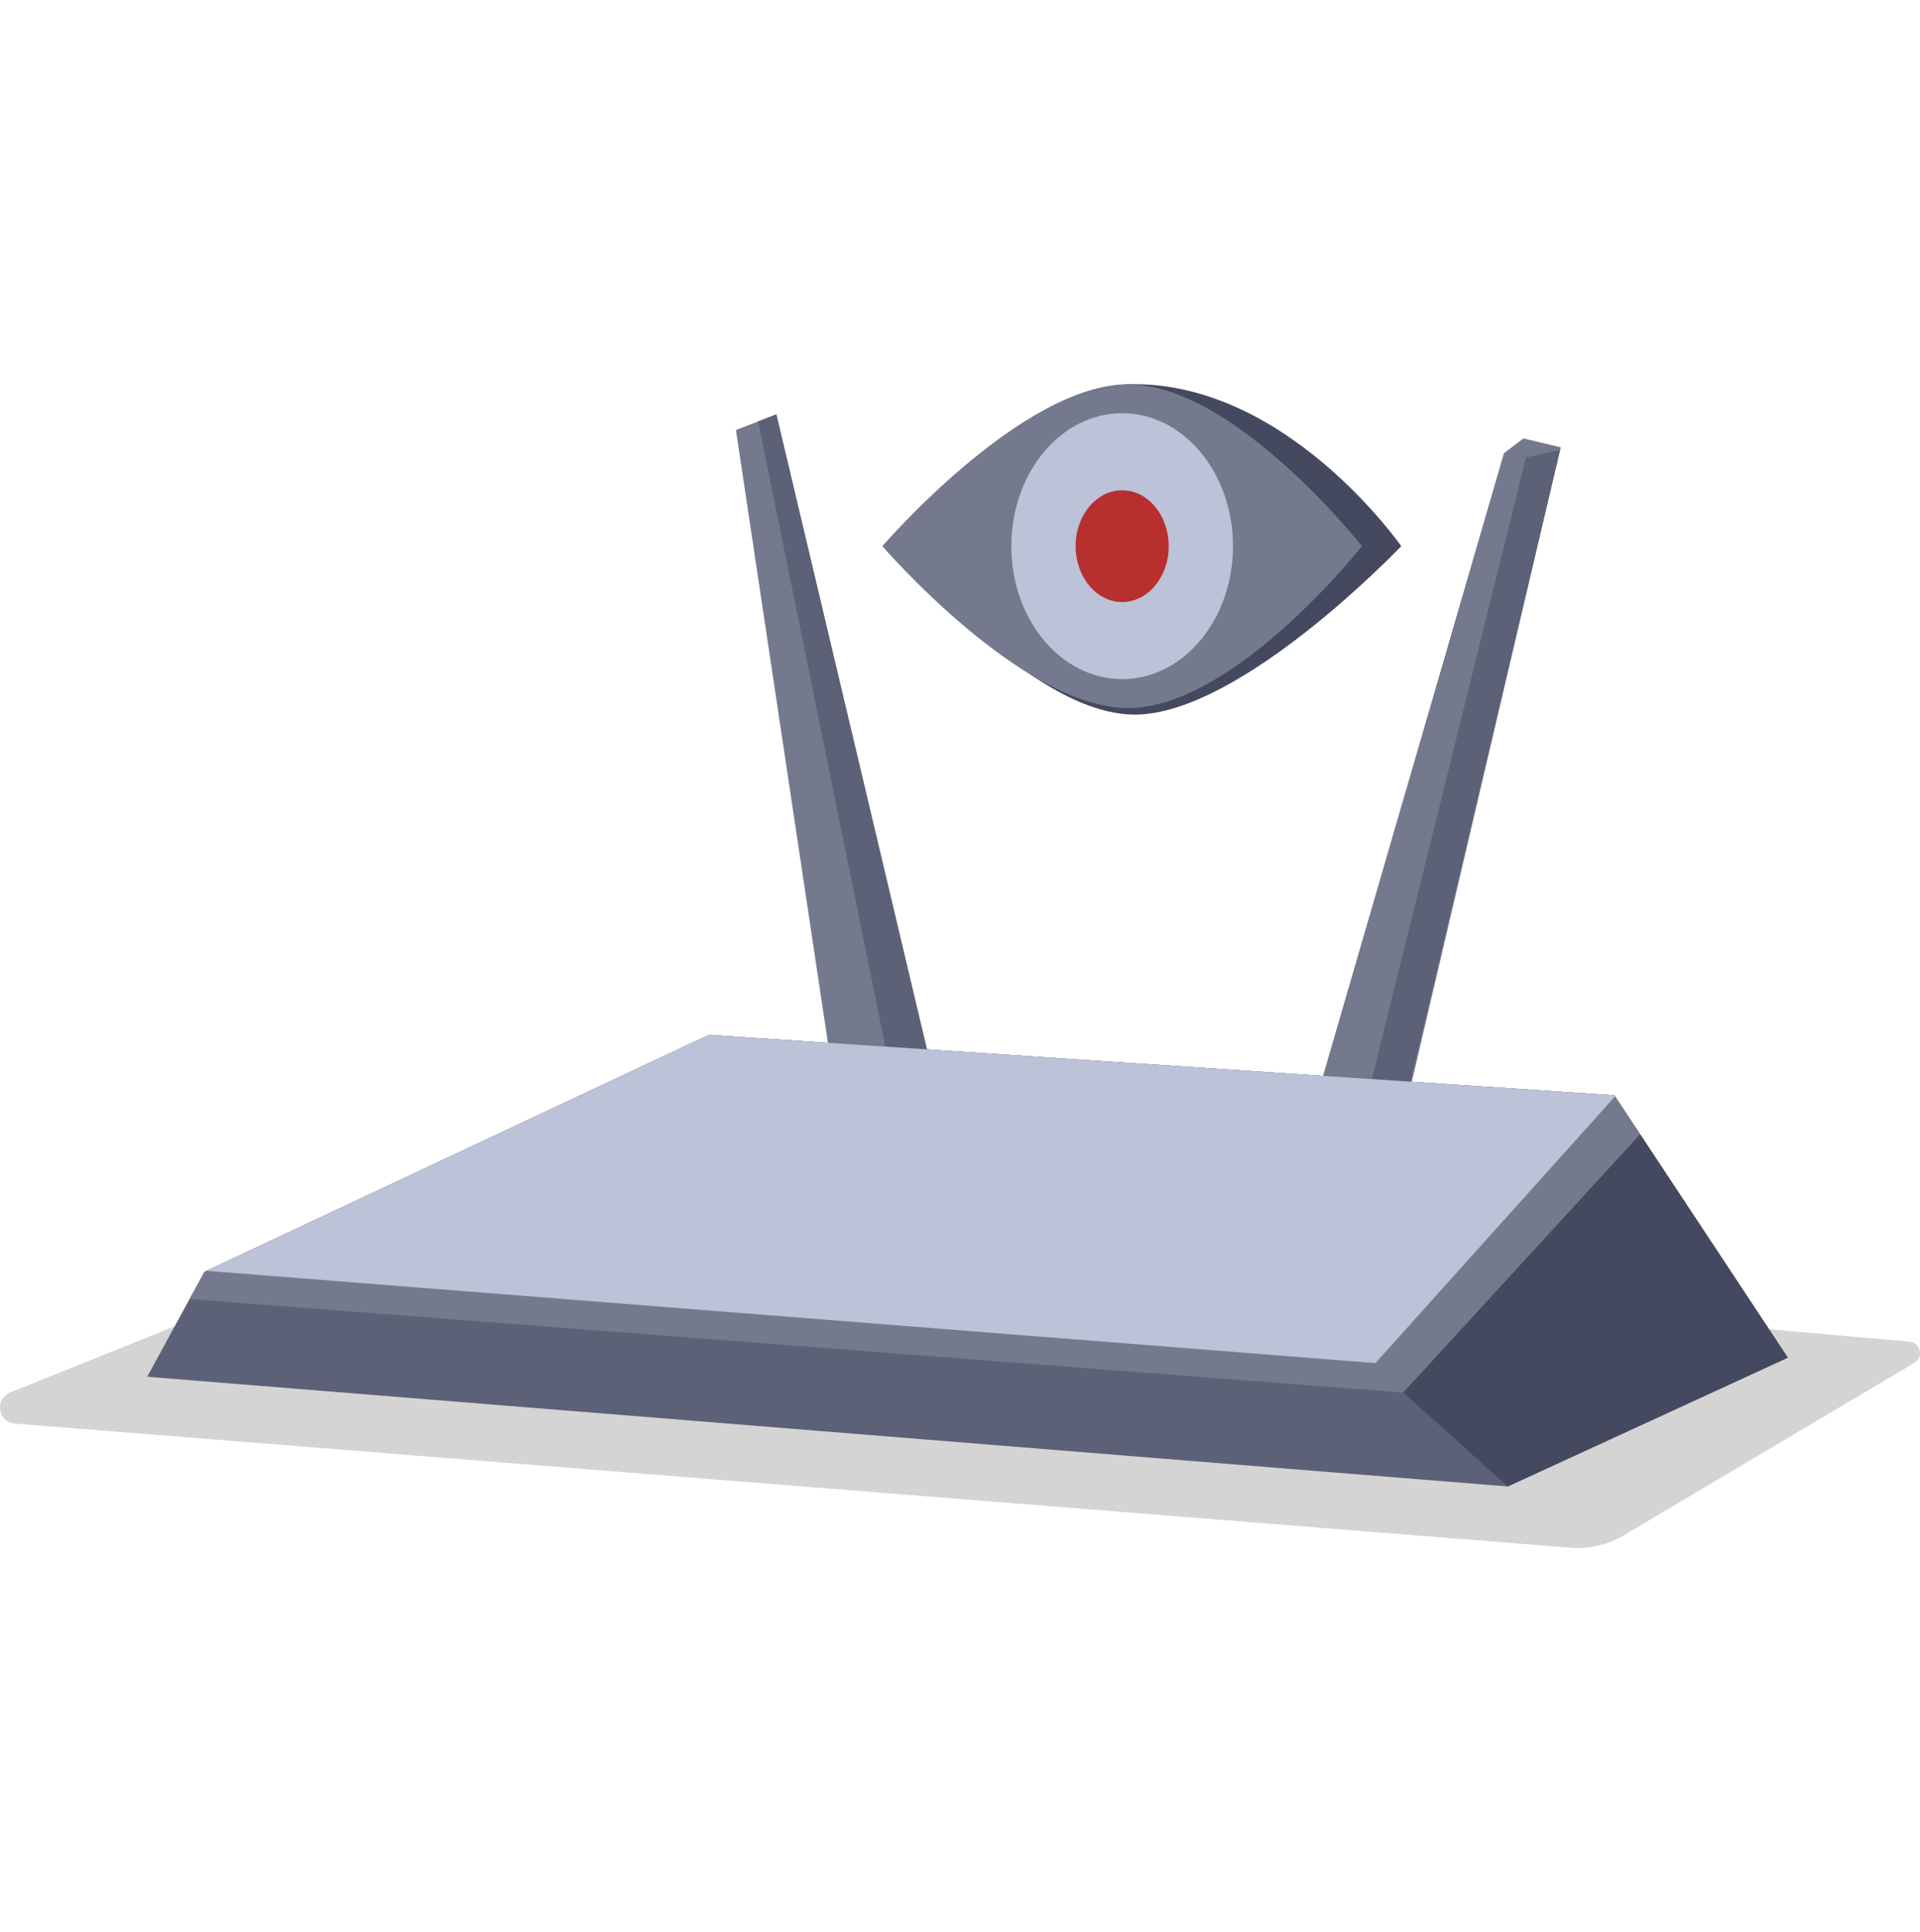 <svg width="160" height="161" viewBox="0 0 160 161" fill="none" xmlns="http://www.w3.org/2000/svg">
<g id="internet-service-provider" clip-path="url(#clip0_810_3906)">
<g id="Group 79500">
<path id="Vector" opacity="0.17" d="M1.24 118.651L130.873 128.996C132.419 129.12 133.965 128.758 135.296 127.971L159.536 113.586C160.329 113.116 160.051 111.905 159.134 111.821L38.017 101.114L0.844 116.059C-0.475 116.591 -0.175 118.538 1.24 118.651Z" fill="black"/>
<g id="Group">
<path id="Vector_2" d="M79.414 96.615L75.79 97.118L70.631 97.832L61.328 35.843L63.18 35.124L64.697 34.536L79.414 96.615Z" fill="#75798E"/>
<path id="Vector_3" d="M79.414 96.615L75.79 97.118L63.18 35.124L64.697 34.536L79.414 96.615Z" fill="#5D6177"/>
<g id="Group_2">
<path id="Vector_4" d="M108.597 95.404L125.335 37.784L126.954 36.556L130.052 37.292L115.913 97.566L108.597 95.404Z" fill="#75798E"/>
<path id="Vector_5" d="M115.12 100.372L108.597 95.404L125.335 37.784L126.954 36.556L130.052 37.286L130.001 37.513L115.494 98.799L115.12 100.372Z" fill="#75798E"/>
<path id="Vector_6" d="M115.494 98.799L112.606 96.853C112.691 96.53 127.169 38.118 127.169 38.118L130.001 37.513L115.494 98.799Z" fill="#5D6177"/>
</g>
</g>
<path id="Vector_7" d="M148.987 113.156L125.647 123.891L12.265 114.746L15.798 108.272L17.044 105.997L17.208 105.918L59.081 86.253L134.537 91.29L134.593 91.375L136.683 94.538L148.987 113.156Z" fill="#5D6177"/>
<path id="Vector_8" d="M136.683 94.538L116.944 116.065L15.798 108.272L17.044 105.997L59.081 86.253L134.537 91.29L136.683 94.538Z" fill="#75798E"/>
<path id="Vector_9" d="M134.593 91.375L114.622 113.609L17.208 105.918L59.081 86.253L134.537 91.29L134.593 91.375Z" fill="#BCC2D8"/>
<path id="Vector_10" d="M125.646 123.891L116.943 116.065L136.682 94.538L148.986 113.156L125.646 123.891Z" fill="#454960"/>
<g id="Group_3">
<path id="Vector_11" d="M116.769 45.52C116.769 45.52 103.417 59.56 94.561 59.56C85.705 59.56 74.556 45.526 74.556 45.526C74.556 45.526 85.145 32.289 94.001 32.029C107.137 31.644 116.769 45.52 116.769 45.52Z" fill="#454960"/>
<path id="Vector_12" d="M113.496 45.52C113.496 45.52 102.862 59.011 94.001 59.011C85.139 59.011 73.531 45.52 73.531 45.52C73.531 45.52 85.139 32.029 94.001 32.029C102.862 32.029 113.496 45.52 113.496 45.52Z" fill="#75798E"/>
<path id="Vector_13" d="M93.514 56.6C98.614 56.6 102.749 51.639 102.749 45.52C102.749 39.401 98.614 34.44 93.514 34.44C88.413 34.44 84.278 39.401 84.278 45.52C84.278 51.639 88.413 56.6 93.514 56.6Z" fill="#BCC2D8"/>
<path id="Vector_14" d="M93.513 50.177C95.656 50.177 97.392 48.092 97.392 45.52C97.392 42.948 95.656 40.863 93.513 40.863C91.371 40.863 89.635 42.948 89.635 45.52C89.635 48.092 91.371 50.177 93.513 50.177Z" fill="#B82F2F"/>
</g>
</g>
</g>
<defs>
<clipPath id="clip0_810_3906">
<rect width="160" height="160" fill="white" transform="translate(0 0.023)"/>
</clipPath>
</defs>
</svg>
